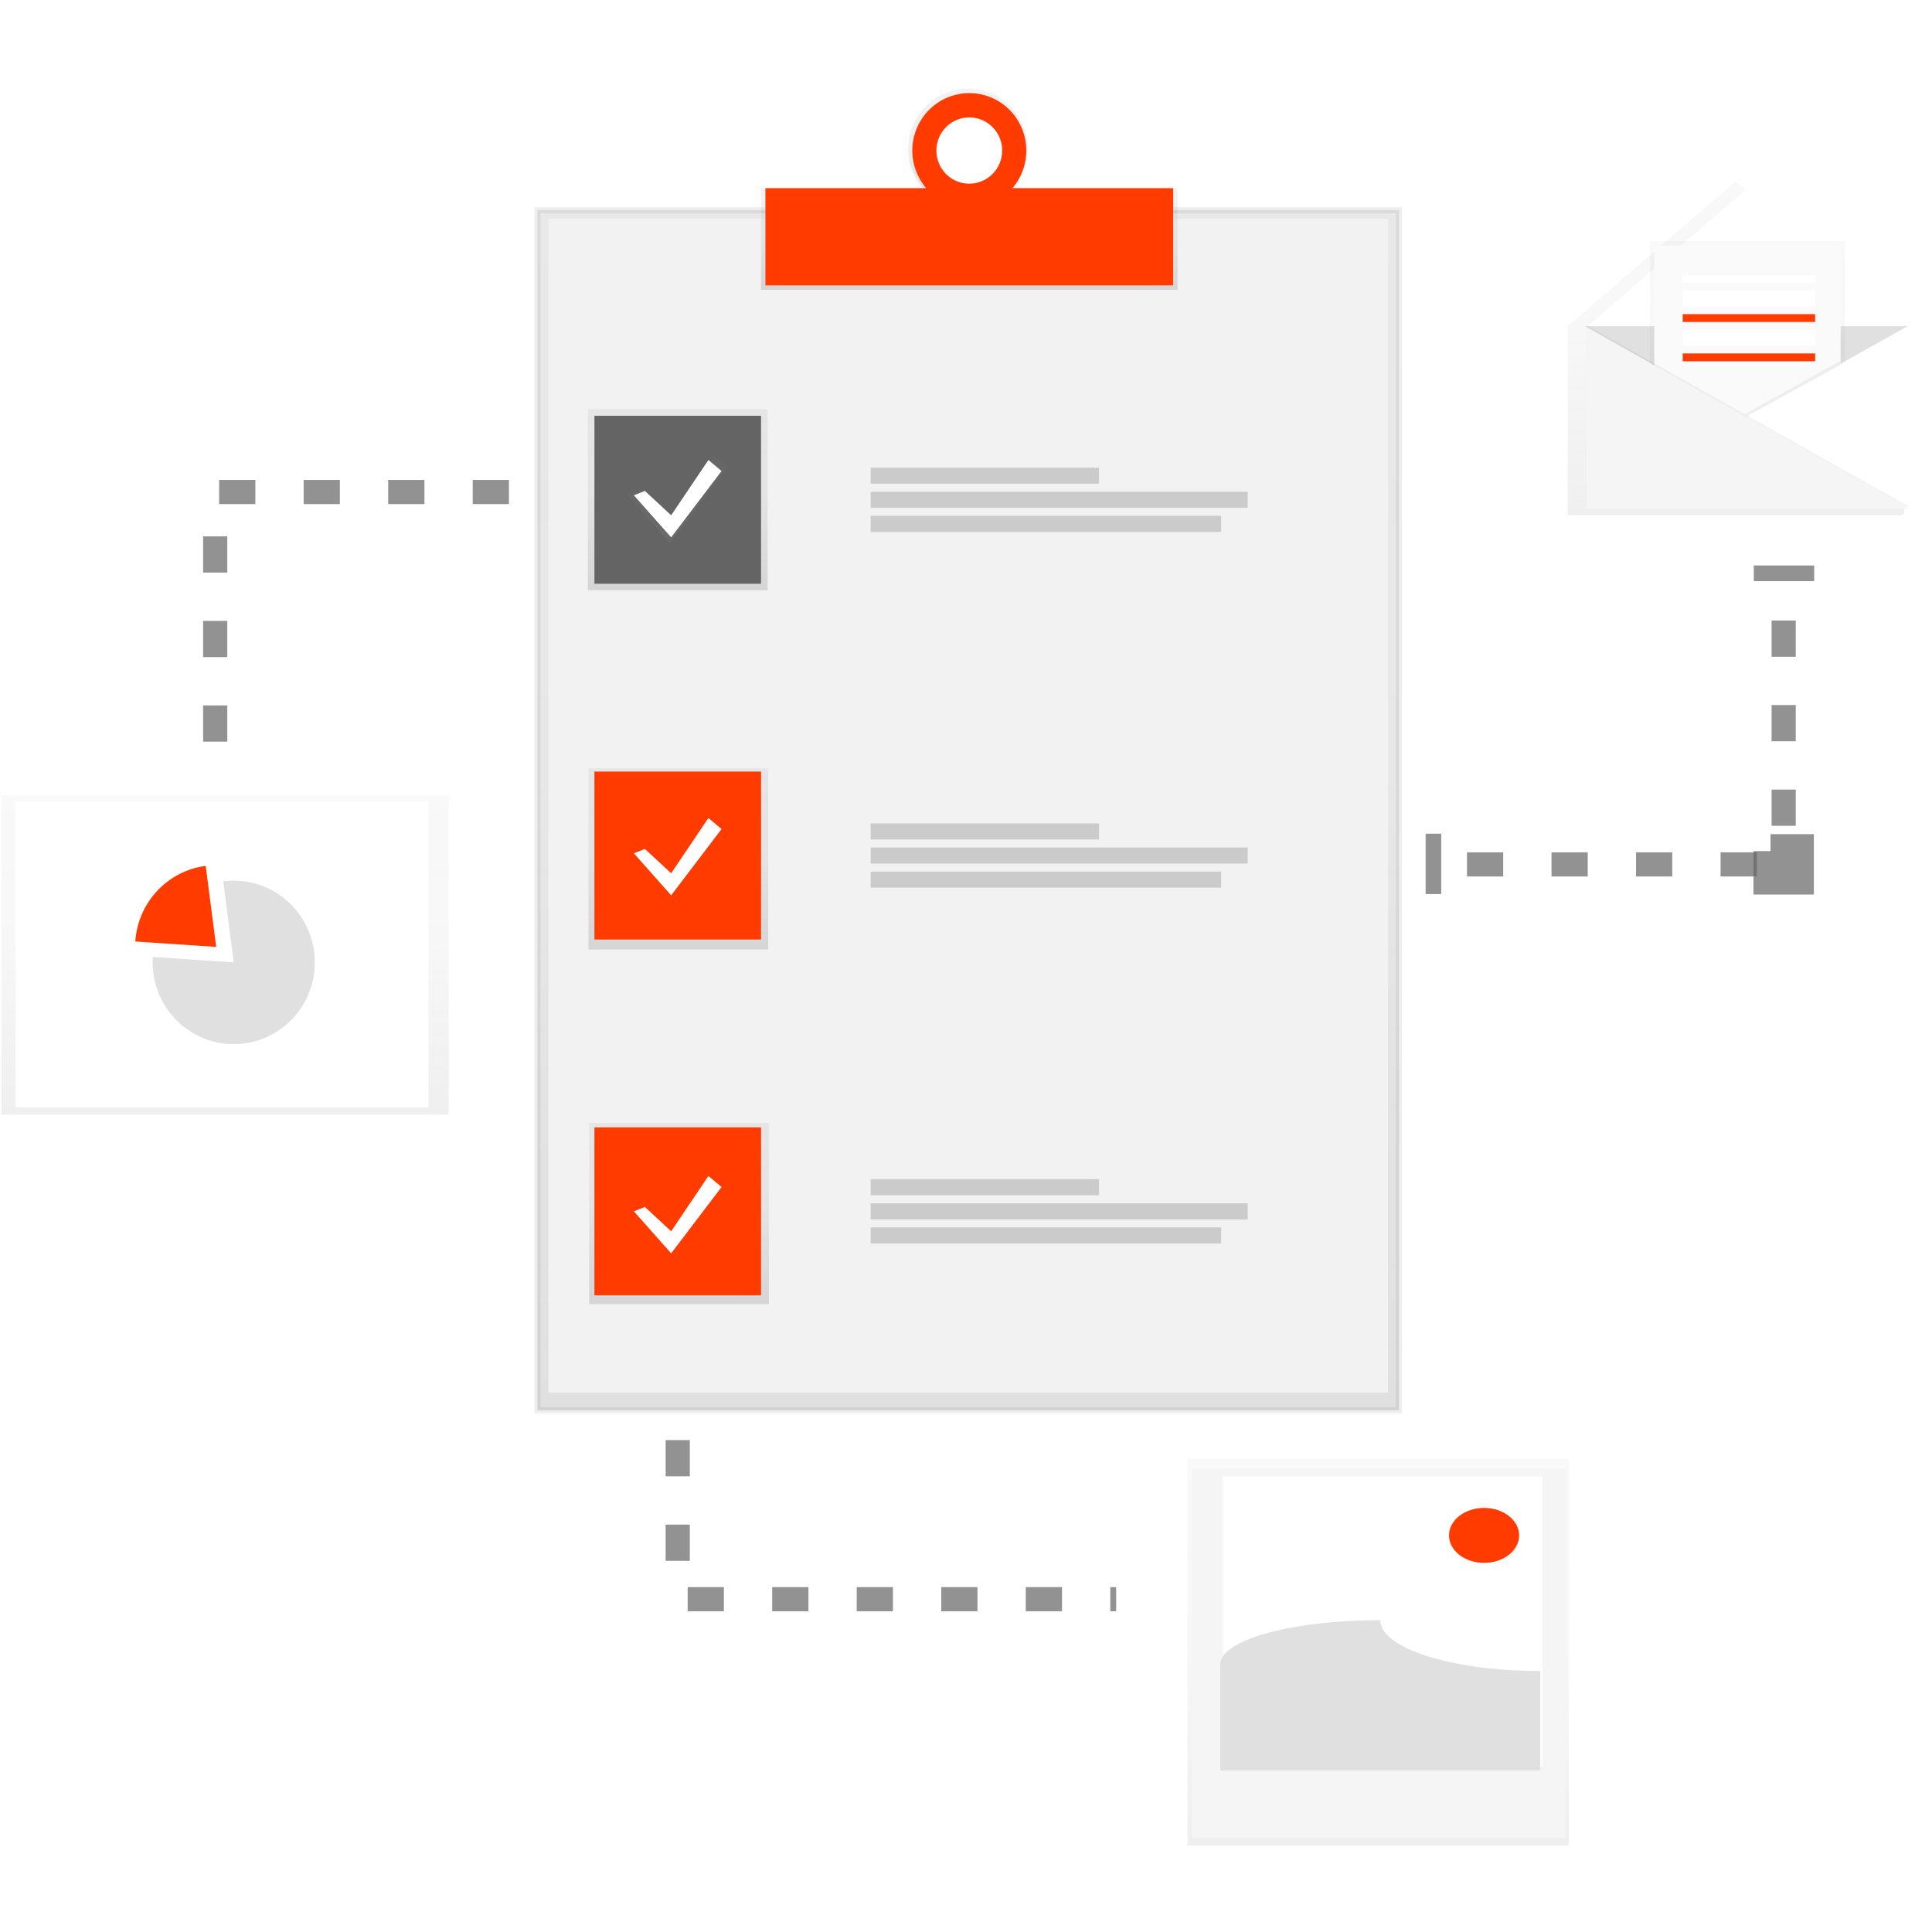 <svg width="160" height="160" viewBox="0 0 160 160" fill="none" xmlns="http://www.w3.org/2000/svg">
<g opacity="0.5">
<path d="M115.855 17.41H44.508V116.79H115.855V17.41Z" fill="url(#paint0_linear_894_5394)"/>
</g>
<path opacity="0.11" d="M115.855 17.41H44.509V116.79H115.855V17.41Z" fill="#646464" stroke="#646464" stroke-width="0.5"/>
<path d="M114.947 18.145H45.416V115.328H114.947V18.145Z" fill="#F2F2F2"/>
<path d="M97.519 15.578H63.026V24.001H97.519V15.578Z" fill="url(#paint1_linear_894_5394)"/>
<path d="M80.273 7.345C79.291 7.322 78.325 7.594 77.497 8.126C76.67 8.659 76.018 9.428 75.626 10.336C75.235 11.244 75.12 12.248 75.297 13.222C75.475 14.196 75.936 15.094 76.621 15.802C77.308 16.51 78.187 16.996 79.149 17.198C80.11 17.4 81.109 17.308 82.018 16.935C82.928 16.562 83.706 15.924 84.254 15.102C84.802 14.281 85.095 13.313 85.095 12.323C85.11 11.019 84.611 9.761 83.706 8.828C82.802 7.894 81.567 7.361 80.273 7.345ZM80.273 15.195C79.707 15.21 79.149 15.054 78.671 14.748C78.193 14.441 77.816 13.998 77.589 13.475C77.362 12.952 77.295 12.372 77.396 11.81C77.498 11.249 77.763 10.73 78.158 10.321C78.553 9.912 79.061 9.631 79.615 9.514C80.17 9.397 80.746 9.449 81.271 9.664C81.796 9.879 82.245 10.247 82.561 10.72C82.878 11.194 83.047 11.752 83.047 12.323C83.056 13.075 82.769 13.799 82.249 14.337C81.729 14.875 81.018 15.184 80.273 15.195Z" fill="url(#paint2_linear_894_5394)"/>
<path d="M97.156 15.582H63.389V23.635H97.156V15.582Z" fill="#FF3B00"/>
<path d="M80.272 7.711C79.339 7.711 78.426 7.99 77.65 8.513C76.874 9.036 76.269 9.779 75.912 10.648C75.554 11.518 75.461 12.475 75.643 13.398C75.825 14.321 76.275 15.168 76.935 15.834C77.595 16.5 78.436 16.953 79.351 17.136C80.267 17.32 81.216 17.226 82.079 16.866C82.941 16.505 83.678 15.895 84.197 15.113C84.715 14.33 84.992 13.41 84.992 12.469C84.992 11.207 84.495 9.997 83.61 9.105C82.725 8.212 81.524 7.711 80.272 7.711ZM80.272 15.215C79.734 15.215 79.207 15.054 78.759 14.752C78.311 14.45 77.962 14.022 77.756 13.52C77.55 13.018 77.496 12.466 77.601 11.934C77.706 11.401 77.966 10.912 78.347 10.528C78.728 10.144 79.213 9.883 79.741 9.777C80.269 9.671 80.817 9.725 81.314 9.933C81.812 10.141 82.237 10.493 82.537 10.944C82.836 11.396 82.996 11.926 82.996 12.469C82.996 13.197 82.709 13.896 82.198 14.411C81.687 14.925 80.995 15.215 80.272 15.215Z" fill="#FF3B00"/>
<path d="M63.57 33.883H48.684V48.891H63.57V33.883Z" fill="url(#paint3_linear_894_5394)"/>
<path d="M63.621 63.625H48.735V78.632H63.621V63.625Z" fill="url(#paint4_linear_894_5394)"/>
<path d="M63.672 92.996H48.786V108.004H63.672V92.996Z" fill="url(#paint5_linear_894_5394)"/>
<path d="M63.026 34.434H49.228V48.343H63.026V34.434Z" fill="#646464"/>
<path d="M63.026 63.898H49.228V77.808H63.026V63.898Z" fill="#FF3B00"/>
<path d="M63.026 93.363H49.228V107.273H63.026V93.363Z" fill="#FF3B00"/>
<path d="M91.015 38.727H72.103V40.057H91.015V38.727Z" fill="#CBCBCB"/>
<path d="M103.328 40.723H72.103V42.053H103.328V40.723Z" fill="#CBCBCB"/>
<path d="M101.13 42.719H72.103V44.05H101.13V42.719Z" fill="#CBCBCB"/>
<path d="M91.015 68.191H72.103V69.522H91.015V68.191Z" fill="#CBCBCB"/>
<path d="M103.328 70.188H72.103V71.518H103.328V70.188Z" fill="#CBCBCB"/>
<path d="M101.13 72.184H72.103V73.514H101.13V72.184Z" fill="#CBCBCB"/>
<path d="M91.015 97.656H72.103V98.987H91.015V97.656Z" fill="#CBCBCB"/>
<path d="M103.328 99.656H72.103V100.987H103.328V99.656Z" fill="#CBCBCB"/>
<path d="M101.13 101.648H72.103V102.979H101.13V101.648Z" fill="#CBCBCB"/>
<path d="M52.995 40.558L55.5 42.875L59.048 37.613L60.303 38.667L55.5 44.98L51.952 40.981L52.995 40.558Z" fill="url(#paint6_linear_894_5394)"/>
<path d="M53.404 40.656L55.583 42.672L58.668 38.094L59.757 39.009L55.582 44.5L52.496 41.021L53.404 40.656Z" fill="white"/>
<path d="M53.404 70.304L55.583 72.32L58.668 67.742L59.757 68.657L55.582 74.148L52.496 70.669L53.404 70.304Z" fill="white"/>
<path d="M53.404 99.953L55.583 101.969L58.668 97.391L59.757 98.306L55.582 103.796L52.496 100.317L53.404 99.953Z" fill="white"/>
<path opacity="0.7" d="M118.065 71.543H119.355" stroke="#646464" stroke-width="5" stroke-miterlimit="10"/>
<path opacity="0.7" d="M121.49 71.586H145.579" stroke="#646464" stroke-width="2" stroke-miterlimit="10" stroke-dasharray="3 4"/>
<path opacity="0.7" d="M146.626 71.582H147.715V70.484" stroke="#646464" stroke-width="5" stroke-miterlimit="10"/>
<path opacity="0.7" d="M147.716 68.389V48.473" stroke="#646464" stroke-width="2" stroke-miterlimit="10" stroke-dasharray="3 4"/>
<path opacity="0.7" d="M147.742 48.129V46.828" stroke="#646464" stroke-width="5" stroke-miterlimit="10"/>
<path opacity="0.7" d="M42.148 40.746H17.822V63.806" stroke="#646464" stroke-width="2" stroke-miterlimit="10" stroke-dasharray="3 4"/>
<path opacity="0.7" d="M56.127 119.262V132.439H92.436" stroke="#646464" stroke-width="2" stroke-miterlimit="10" stroke-dasharray="3 4"/>
<g opacity="0.5">
<g filter="url(#filter0_d_894_5394)">
<path d="M158.71 26.944L144.72 15.031L130.948 26.918L130.825 26.849V26.943H130.731L130.825 26.997V42.667H158.615L158.446 42.572H158.71V26.944Z" fill="url(#paint7_linear_894_5394)"/>
</g>
</g>
<path d="M158.155 42.028H131.468V27.021L144.721 15.582L158.155 27.021V42.028Z" fill="white"/>
<path d="M131.286 27.02L144.539 34.523L157.973 27.02" fill="#E0E0E0"/>
<g opacity="0.5">
<path d="M144.815 34.334L136.642 39.556V19.973H152.799V29.932L144.815 34.334Z" fill="url(#paint8_linear_894_5394)"/>
</g>
<path d="M144.811 34.432L137.005 39.556V20.34H152.436V30.113L144.811 34.432Z" fill="#FAFAFA"/>
<path opacity="0.05" d="M131.377 41.937H158.064L131.377 26.93V41.937Z" fill="black"/>
<path d="M131.377 42.117H158.064L131.377 27.109V42.117Z" fill="#F5F5F5"/>
<path d="M150.323 22.766H139.355V23.416H150.323V22.766Z" fill="white"/>
<path d="M150.323 24.066H139.355V25.367H150.323V24.066Z" fill="white"/>
<path d="M150.323 26.016H139.355V26.666H150.323V26.016Z" fill="#FF3B00"/>
<path d="M150.323 27.317H139.355V28.617H150.323V27.317Z" fill="white"/>
<path d="M150.323 29.27H139.355V29.92H150.323V29.27Z" fill="#FF3B00"/>
<path opacity="0.05" d="M152.436 30.222V29.855L144.495 34.305L144.712 34.426L152.436 30.222Z" fill="black"/>
<g opacity="0.5">
<path d="M129.919 120.816H98.34V152.845H129.919V120.816Z" fill="url(#paint9_linear_894_5394)"/>
</g>
<path d="M129.678 121.625H98.71V152.194H129.678V121.625Z" fill="#F5F5F5"/>
<path d="M127.743 122.277H101.291V146.342H127.743V122.277Z" fill="white"/>
<path d="M127.563 138.385C120.237 138.385 114.31 136.499 114.31 134.176C106.984 134.176 101.057 135.813 101.057 137.836V146.621H127.563V138.385Z" fill="#E0E0E0"/>
<path d="M122.904 129.432C124.507 129.432 125.807 128.413 125.807 127.155C125.807 125.898 124.507 124.879 122.904 124.879C121.3 124.879 120.001 125.898 120.001 127.155C120.001 128.413 121.3 129.432 122.904 129.432Z" fill="#FF3B00"/>
<g opacity="0.5">
<path d="M37.156 65.867H0.122V92.313H37.156V65.867Z" fill="url(#paint10_linear_894_5394)"/>
</g>
<path d="M35.484 66.34H1.291V91.706H35.484V66.34Z" fill="white"/>
<path d="M19.356 72.93C19.065 72.93 18.773 72.95 18.485 72.988L19.356 79.701L12.655 79.251C12.646 79.399 12.639 79.549 12.639 79.701C12.639 81.04 13.033 82.35 13.771 83.463C14.509 84.577 15.558 85.445 16.786 85.957C18.013 86.469 19.364 86.604 20.666 86.342C21.969 86.081 23.166 85.436 24.106 84.489C25.045 83.542 25.685 82.336 25.944 81.022C26.203 79.709 26.07 78.347 25.562 77.11C25.053 75.873 24.192 74.815 23.088 74.071C21.983 73.327 20.685 72.93 19.356 72.93Z" fill="#E0E0E0"/>
<path d="M17.035 71.707C15.495 71.91 14.072 72.646 13.009 73.788C11.946 74.93 11.309 76.407 11.205 77.97L17.906 78.42L17.035 71.707Z" fill="#FF3B00"/>
<defs>
<filter id="filter0_d_894_5394" x="127.731" y="13.031" width="31.979" height="31.636" filterUnits="userSpaceOnUse" color-interpolation-filters="sRGB">
<feFlood flood-opacity="0" result="BackgroundImageFix"/>
<feColorMatrix in="SourceAlpha" type="matrix" values="0 0 0 0 0 0 0 0 0 0 0 0 0 0 0 0 0 0 127 0" result="hardAlpha"/>
<feOffset dx="-1"/>
<feGaussianBlur stdDeviation="1"/>
<feColorMatrix type="matrix" values="0 0 0 0 0 0 0 0 0 0 0 0 0 0 0 0 0 0 0.25 0"/>
<feBlend mode="normal" in2="BackgroundImageFix" result="effect1_dropShadow_894_5394"/>
<feBlend mode="normal" in="SourceGraphic" in2="effect1_dropShadow_894_5394" result="shape"/>
</filter>
<linearGradient id="paint0_linear_894_5394" x1="80.182" y1="116.79" x2="80.182" y2="17.41" gradientUnits="userSpaceOnUse">
<stop stop-color="#808080" stop-opacity="0.251"/>
<stop offset="0.54" stop-color="#808080" stop-opacity="0.122"/>
<stop offset="1" stop-color="#808080" stop-opacity="0.102"/>
</linearGradient>
<linearGradient id="paint1_linear_894_5394" x1="80.272" y1="24.001" x2="80.272" y2="15.578" gradientUnits="userSpaceOnUse">
<stop stop-color="#808080" stop-opacity="0.251"/>
<stop offset="0.54" stop-color="#808080" stop-opacity="0.122"/>
<stop offset="1" stop-color="#808080" stop-opacity="0.102"/>
</linearGradient>
<linearGradient id="paint2_linear_894_5394" x1="80.156" y1="17.303" x2="80.156" y2="7.344" gradientUnits="userSpaceOnUse">
<stop stop-color="#808080" stop-opacity="0.251"/>
<stop offset="0.54" stop-color="#808080" stop-opacity="0.122"/>
<stop offset="1" stop-color="#808080" stop-opacity="0.102"/>
</linearGradient>
<linearGradient id="paint3_linear_894_5394" x1="56.127" y1="48.891" x2="56.127" y2="33.883" gradientUnits="userSpaceOnUse">
<stop stop-color="#808080" stop-opacity="0.251"/>
<stop offset="0.54" stop-color="#808080" stop-opacity="0.122"/>
<stop offset="1" stop-color="#808080" stop-opacity="0.102"/>
</linearGradient>
<linearGradient id="paint4_linear_894_5394" x1="56.178" y1="78.632" x2="56.178" y2="63.625" gradientUnits="userSpaceOnUse">
<stop stop-color="#808080" stop-opacity="0.251"/>
<stop offset="0.54" stop-color="#808080" stop-opacity="0.122"/>
<stop offset="1" stop-color="#808080" stop-opacity="0.102"/>
</linearGradient>
<linearGradient id="paint5_linear_894_5394" x1="56.229" y1="108.004" x2="56.229" y2="92.996" gradientUnits="userSpaceOnUse">
<stop stop-color="#808080" stop-opacity="0.251"/>
<stop offset="0.54" stop-color="#808080" stop-opacity="0.122"/>
<stop offset="1" stop-color="#808080" stop-opacity="0.102"/>
</linearGradient>
<linearGradient id="paint6_linear_894_5394" x1="56.127" y1="44.98" x2="56.127" y2="37.613" gradientUnits="userSpaceOnUse">
<stop stop-color="#808080" stop-opacity="0.251"/>
<stop offset="0.54" stop-color="#808080" stop-opacity="0.122"/>
<stop offset="1" stop-color="#808080" stop-opacity="0.102"/>
</linearGradient>
<linearGradient id="paint7_linear_894_5394" x1="144.72" y1="42.667" x2="144.72" y2="15.031" gradientUnits="userSpaceOnUse">
<stop stop-color="#808080" stop-opacity="0.251"/>
<stop offset="0.54" stop-color="#808080" stop-opacity="0.122"/>
<stop offset="1" stop-color="#808080" stop-opacity="0.102"/>
</linearGradient>
<linearGradient id="paint8_linear_894_5394" x1="144.721" y1="39.556" x2="144.721" y2="19.973" gradientUnits="userSpaceOnUse">
<stop stop-color="#808080" stop-opacity="0.251"/>
<stop offset="0.54" stop-color="#808080" stop-opacity="0.122"/>
<stop offset="1" stop-color="#808080" stop-opacity="0.102"/>
</linearGradient>
<linearGradient id="paint9_linear_894_5394" x1="114.13" y1="152.845" x2="114.13" y2="120.816" gradientUnits="userSpaceOnUse">
<stop stop-color="#808080" stop-opacity="0.251"/>
<stop offset="0.54" stop-color="#808080" stop-opacity="0.122"/>
<stop offset="1" stop-color="#808080" stop-opacity="0.102"/>
</linearGradient>
<linearGradient id="paint10_linear_894_5394" x1="18.639" y1="92.313" x2="18.639" y2="65.867" gradientUnits="userSpaceOnUse">
<stop stop-color="#808080" stop-opacity="0.251"/>
<stop offset="0.54" stop-color="#808080" stop-opacity="0.122"/>
<stop offset="1" stop-color="#808080" stop-opacity="0.102"/>
</linearGradient>
</defs>
</svg>

